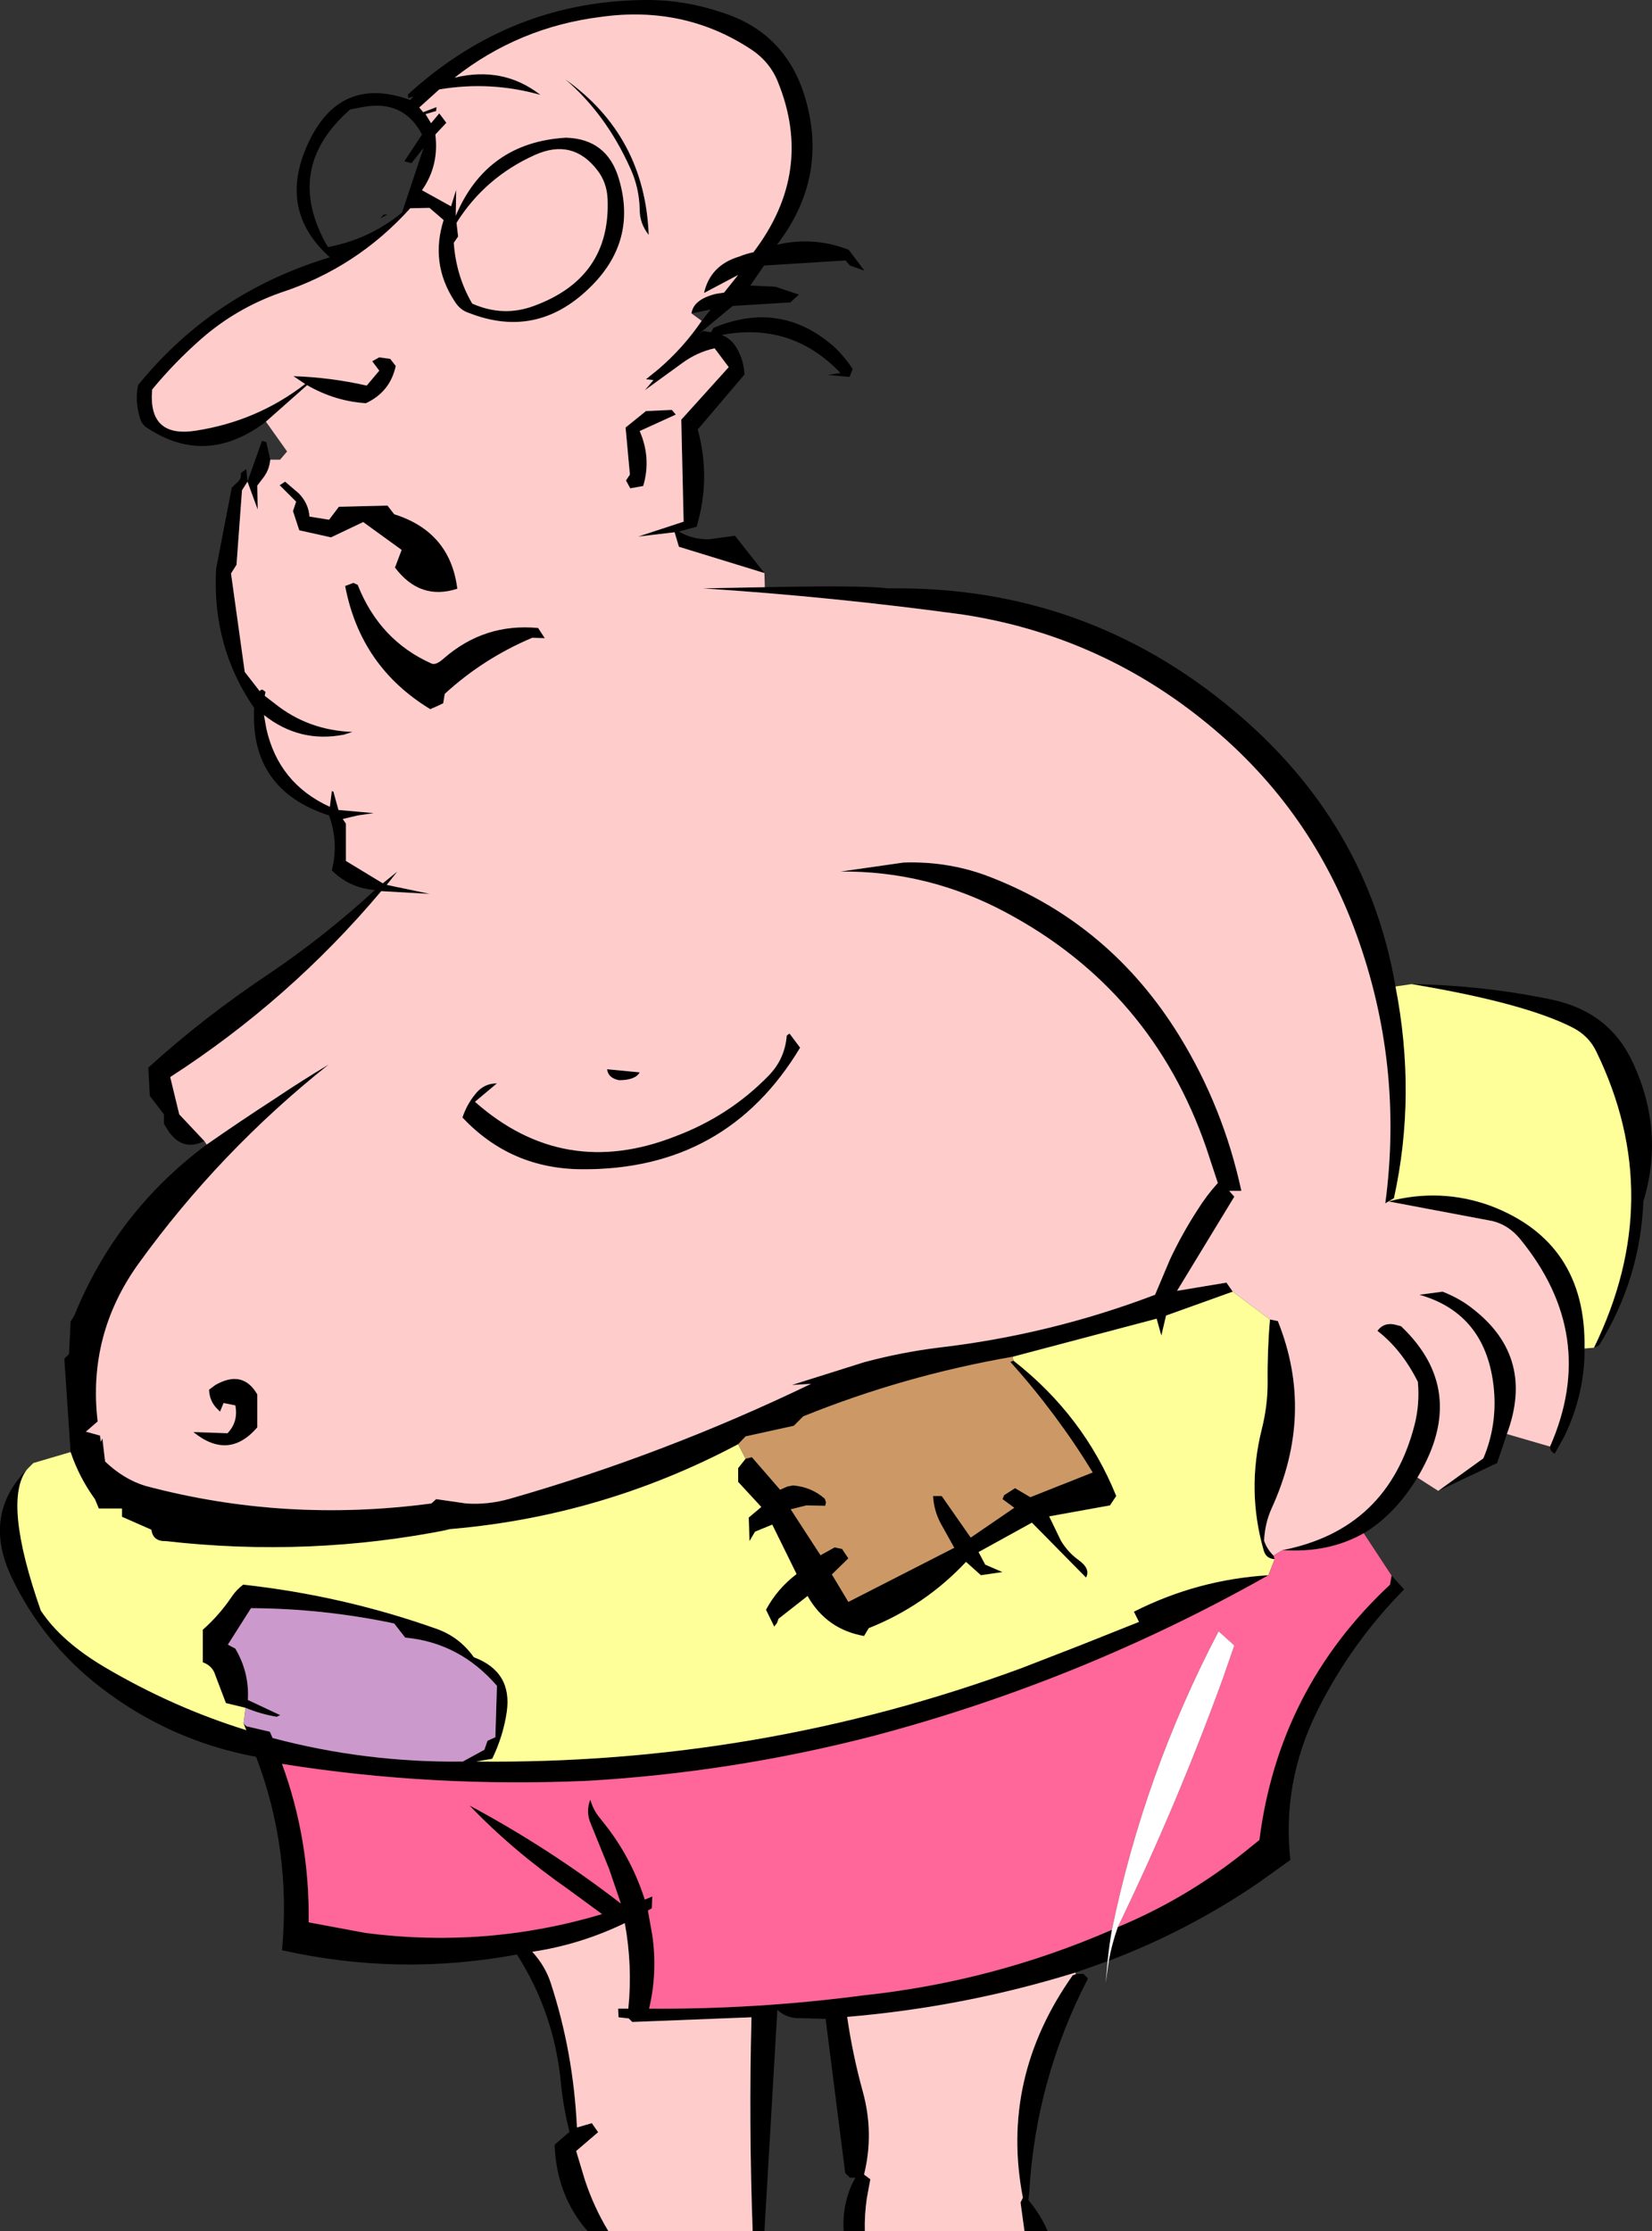 <?xml version="1.0" encoding="UTF-8" standalone="no"?>
<svg xmlns:xlink="http://www.w3.org/1999/xlink" height="284.4px" width="210.6px" xmlns="http://www.w3.org/2000/svg">
  <rect width="100%" height="100%" fill="#333333" stroke="none"/>
  <g transform="matrix(1.0, 0.0, 0.0, 1.0, -174.25, -118.75)">
    <path d="M371.85 303.15 Q378.1 288.95 368.0 276.65 366.55 274.9 364.5 274.4 L351.25 271.9 350.85 272.15 Q353.2 254.45 347.15 237.8 341.15 221.25 327.3 210.3 313.95 199.7 297.05 197.1 280.65 194.85 263.85 193.75 L271.75 193.6 Q284.6 193.35 287.35 193.75 L287.9 193.75 Q312.65 193.5 331.5 209.3 348.55 223.55 352.15 244.5 354.85 258.35 351.95 271.5 L351.25 271.9 Q357.9 270.15 364.25 272.45 376.5 277.1 376.25 290.65 376.3 296.35 373.7 301.8 L372.45 304.05 Q371.85 303.75 371.85 303.15 M271.7 191.8 L260.8 188.45 260.25 186.6 255.6 187.15 261.4 185.25 261.1 172.25 267.15 165.55 265.35 163.15 Q263.1 163.65 261.2 165.05 L256.45 168.5 257.55 167.2 256.6 167.1 258.2 165.8 Q261.35 163.1 263.7 159.65 L264.85 158.2 262.4 158.7 Q262.65 156.9 265.55 156.2 L266.55 156.05 268.35 153.8 264.0 156.1 Q264.8 152.55 268.5 151.45 269.35 151.1 270.3 150.9 278.1 140.65 273.4 129.15 272.35 126.55 269.85 124.95 261.4 119.45 250.9 120.9 240.4 122.2 232.2 128.65 238.4 127.15 243.15 130.85 236.8 129.05 230.25 130.15 L227.7 132.45 228.2 133.05 229.9 132.4 229.85 132.9 228.5 133.3 229.2 134.45 230.25 133.2 231.15 134.4 229.75 135.9 Q230.25 139.85 228.05 143.0 L231.75 145.05 232.4 142.95 232.35 146.25 Q236.3 136.9 246.4 136.3 251.65 136.45 253.15 141.55 255.55 149.6 249.3 155.55 242.6 162.0 234.05 158.65 232.9 158.3 232.2 157.15 229.05 152.35 230.8 146.8 L229.0 145.25 226.55 145.3 Q219.7 152.9 210.05 156.05 204.35 158.05 199.85 162.0 196.5 164.95 193.65 168.4 193.1 174.6 199.2 173.65 207.0 172.45 213.15 167.7 L211.65 166.7 Q216.35 166.85 221.0 167.9 L222.6 166.0 221.7 164.8 222.6 164.3 224.0 164.5 224.7 165.4 Q224.0 168.7 220.9 170.15 216.95 169.9 213.4 167.85 L208.15 172.5 Q200.6 178.25 193.1 173.35 192.3 172.9 192.05 171.9 191.45 169.8 191.85 167.85 201.4 156.05 216.3 151.55 209.7 145.65 213.4 137.3 217.45 128.2 226.55 131.5 L226.95 131.05 226.3 131.25 226.25 130.8 Q239.55 118.65 257.15 118.75 261.6 118.8 266.0 120.25 274.15 122.7 276.75 130.75 280.05 141.15 273.3 149.95 278.0 148.85 282.45 150.6 L284.45 153.25 282.6 152.6 282.05 151.95 271.65 152.6 269.9 155.15 273.1 155.3 276.1 156.3 275.0 157.3 267.65 157.75 263.3 161.35 263.9 160.95 264.9 161.1 265.2 160.55 Q273.65 157.0 280.4 162.8 281.85 164.1 282.95 165.8 L282.55 166.8 279.8 166.55 281.4 166.3 Q275.15 159.75 266.25 161.45 267.5 161.95 268.15 163.1 269.1 164.7 269.15 166.5 L263.2 173.5 Q264.9 179.75 263.05 185.9 L260.8 186.5 Q262.4 187.5 264.6 187.5 L267.95 187.05 271.7 191.8 M208.7 177.35 Q208.6 178.6 207.85 179.6 L207.05 180.65 207.1 183.7 205.8 180.15 205.1 181.25 204.4 190.75 203.7 191.85 205.45 204.4 207.35 206.85 207.5 206.7 207.7 206.65 208.1 206.95 208.0 207.45 209.3 208.45 Q213.55 211.85 219.2 212.05 L218.1 212.4 Q212.45 213.5 207.9 209.9 L208.2 211.6 Q209.75 218.6 216.3 221.6 L216.55 219.6 216.75 219.65 217.4 222.0 221.9 222.4 219.85 222.7 217.95 223.15 218.35 223.75 218.35 228.5 223.05 231.35 224.9 229.85 223.55 231.55 229.05 232.7 222.85 232.35 Q211.2 246.2 195.95 256.05 L197.1 260.8 200.3 264.2 Q197.55 265.6 195.7 262.9 L195.15 262.0 195.15 260.8 193.35 258.45 193.15 254.85 Q200.2 248.45 208.45 242.95 215.7 238.05 222.05 232.2 218.8 231.95 216.55 229.7 217.45 226.2 216.2 222.7 206.1 219.45 206.65 209.0 201.25 201.15 201.8 191.25 L203.8 180.9 204.55 180.2 Q205.05 179.75 204.95 179.05 L205.65 178.55 205.8 180.15 207.65 174.95 208.2 175.1 208.7 177.35 M200.6 264.65 Q204.9 261.65 209.3 258.8 212.65 256.55 216.15 254.45 202.25 265.5 191.9 279.85 185.4 288.9 186.7 299.95 L185.2 301.25 187.0 301.75 187.1 302.55 187.3 302.1 187.65 305.05 Q190.0 307.3 192.75 308.15 210.5 312.9 229.25 310.4 L229.85 309.85 233.65 310.4 Q236.45 310.6 239.25 309.8 259.0 304.15 277.65 295.15 L275.2 295.3 284.4 292.4 Q289.05 291.15 293.8 290.55 308.1 288.9 321.5 283.8 L323.4 279.3 Q324.95 276.0 326.9 273.0 328.05 271.15 329.5 269.55 L328.0 265.0 Q321.05 245.0 302.55 235.1 292.6 229.75 281.4 229.85 L289.45 228.7 Q295.4 228.5 300.75 230.65 315.85 236.6 324.6 250.8 330.2 259.9 332.5 270.55 L330.95 270.55 331.6 271.3 324.3 283.3 330.6 282.25 331.4 283.4 322.9 286.45 322.3 289.0 321.7 286.85 303.35 291.7 Q289.5 294.1 276.65 299.3 L275.45 300.5 269.3 301.85 268.35 302.85 Q250.65 312.25 230.65 313.75 L231.65 313.7 Q213.8 317.3 195.35 315.2 193.75 315.25 193.55 313.75 L189.8 312.1 189.8 311.05 186.85 311.05 186.35 309.85 Q184.35 307.1 183.25 303.85 L182.45 291.95 183.05 291.35 183.25 287.2 183.7 286.5 Q189.1 273.2 200.6 264.65 M336.15 286.95 L337.15 287.15 Q341.9 298.95 336.35 311.05 335.5 312.95 335.4 315.15 335.75 316.2 336.6 317.05 L336.75 317.5 Q335.65 317.45 335.35 316.4 333.15 308.75 335.1 300.95 335.85 297.95 335.85 295.05 335.8 290.9 336.15 286.95 M337.75 316.35 Q351.2 313.7 354.6 300.3 355.25 297.7 355.0 294.9 352.95 290.8 349.85 288.4 350.75 287.15 352.45 287.7 L352.85 287.8 Q361.45 295.95 355.15 306.75 L354.95 307.1 Q352.05 311.85 348.1 314.2 343.6 316.75 337.75 316.35 M357.6 308.8 L363.35 304.65 Q365.1 300.5 364.7 295.9 363.8 286.25 355.2 283.8 L358.15 283.4 Q360.45 284.3 362.15 285.7 369.95 291.85 366.35 301.55 L365.1 305.25 357.6 308.8 M354.2 244.2 Q363.4 244.35 372.2 246.2 379.55 247.8 382.5 254.4 386.45 263.05 383.75 271.9 383.35 281.8 378.1 290.25 L377.45 290.55 Q386.8 271.4 377.75 252.8 376.8 250.8 374.75 249.75 368.6 246.6 354.2 244.2 M316.75 364.4 Q325.4 360.8 332.75 354.95 L334.8 353.3 Q337.25 334.0 351.45 320.75 L351.65 319.6 353.25 321.35 Q346.5 328.2 342.2 336.8 337.65 346.0 338.75 355.85 L334.55 358.85 Q325.65 364.9 315.6 368.7 316.0 366.5 316.75 364.4 M315.45 368.75 L311.35 370.2 Q297.15 374.6 282.25 375.85 282.95 380.7 284.25 385.4 285.7 390.7 284.4 395.95 L285.2 396.55 284.75 399.0 Q284.45 401.1 284.5 403.15 L281.8 403.15 Q281.6 400.1 282.8 397.3 L283.3 396.35 282.6 396.35 282.0 395.75 279.5 376.1 275.65 376.0 Q274.3 375.85 273.35 374.95 L271.7 403.15 270.2 403.15 Q269.7 389.4 270.05 375.9 L254.85 376.5 254.4 376.05 253.1 375.9 253.05 374.8 254.35 374.8 Q254.9 369.35 253.9 363.9 248.2 366.65 242.1 367.55 243.75 369.35 244.45 371.5 247.35 380.35 247.8 389.95 L249.7 389.4 250.5 390.55 247.7 392.95 248.8 396.6 Q249.95 400.1 251.8 403.15 L249.15 403.15 Q245.2 398.65 244.95 392.15 L246.85 390.5 Q246.05 387.35 245.75 384.2 244.9 375.35 240.15 367.9 225.05 370.7 210.2 367.35 211.4 354.55 206.9 342.7 195.85 340.65 186.95 333.75 179.7 328.1 175.75 319.85 171.95 311.9 177.7 306.05 174.55 310.05 179.45 324.05 182.05 328.0 187.65 331.3 196.3 336.4 205.65 339.3 L205.3 338.45 205.65 338.8 208.65 339.5 209.0 340.3 Q220.85 343.45 233.25 343.3 L236.0 341.8 236.4 340.65 237.4 340.2 237.6 333.65 Q232.85 328.15 225.9 327.5 L224.5 325.7 Q215.5 323.8 206.25 323.75 L203.3 328.4 204.25 328.9 Q206.05 331.95 205.85 335.45 L210.0 337.4 Q209.75 337.45 209.55 337.6 207.45 337.25 205.55 336.45 L203.05 335.85 201.7 332.3 Q201.35 331.1 200.1 330.65 L200.1 326.5 Q202.25 324.6 203.85 322.2 204.4 321.4 205.25 320.75 218.0 322.15 229.95 326.4 232.85 327.45 234.65 330.0 239.6 331.85 238.85 337.0 238.4 340.05 237.0 342.95 L234.95 343.3 Q271.05 343.7 304.45 331.4 L312.05 328.45 319.45 325.5 318.8 324.2 Q326.9 320.1 335.95 319.55 312.05 333.05 285.55 340.05 267.75 344.65 249.35 345.75 229.3 346.65 210.2 343.6 213.75 353.3 213.6 363.8 L220.85 365.15 Q236.25 367.15 251.0 362.75 L246.7 359.6 Q239.55 354.6 234.1 348.9 244.2 354.3 253.4 361.4 L251.9 357.0 249.55 351.2 Q248.9 349.7 249.5 348.15 249.9 349.5 250.65 350.4 L251.75 351.8 Q254.85 355.9 256.45 360.9 L257.4 360.5 257.35 362.0 256.85 362.3 257.4 365.4 Q258.1 370.15 257.0 374.8 270.75 374.9 284.35 373.1 300.8 371.35 316.0 364.75 315.65 366.75 315.45 368.75 M311.4 370.4 L312.35 370.35 312.95 370.95 Q306.25 383.9 305.45 398.35 L305.35 399.2 Q306.9 401.05 307.8 403.15 L304.85 403.15 304.35 399.5 304.65 398.9 Q301.7 383.7 311.0 370.55 L311.4 370.4 M220.45 132.4 L218.9 132.7 Q210.25 140.25 216.05 150.25 221.35 149.25 225.5 145.85 L228.25 137.6 226.7 139.55 225.8 139.3 228.05 135.9 Q225.7 131.4 220.45 132.4 M223.65 146.1 L222.7 146.6 223.2 146.1 223.65 146.1 M242.45 138.5 Q236.1 141.35 232.45 147.15 L232.65 148.9 232.1 149.7 Q232.4 153.95 234.45 157.45 238.4 159.2 242.3 157.75 252.15 154.15 251.7 144.05 251.6 142.0 250.4 140.45 247.25 136.35 242.45 138.5 M217.45 183.35 L223.65 183.2 224.5 184.3 Q231.65 186.55 232.55 193.8 227.8 195.35 224.6 191.1 L225.45 188.85 220.55 185.3 216.45 187.25 212.4 186.35 211.6 183.9 212.0 182.7 209.9 180.6 210.6 180.15 212.35 181.65 Q213.6 182.95 213.7 184.6 L216.2 185.0 217.45 183.35 M219.85 193.3 Q222.65 200.4 229.3 203.35 229.85 203.55 230.8 202.7 236.0 198.15 242.85 198.8 L243.7 200.1 242.1 200.05 Q235.85 202.7 230.95 207.2 L230.75 208.4 Q229.95 208.8 229.1 209.15 220.2 203.75 218.25 193.45 L219.3 193.05 219.85 193.3 M255.8 145.5 Q255.75 142.7 254.6 140.2 251.5 133.3 246.3 128.85 256.45 136.05 256.95 148.7 255.8 147.25 255.8 145.5 M255.8 255.45 Q255.25 256.45 253.15 256.45 251.75 256.15 251.65 255.05 L255.8 255.45 M272.25 255.85 Q274.3 253.75 274.55 250.75 L274.9 250.5 276.25 252.3 Q266.85 267.95 248.4 267.8 239.35 267.75 233.2 261.2 233.8 259.45 234.9 258.15 235.95 256.85 237.6 256.85 L234.8 259.2 Q246.1 269.2 260.35 263.6 267.25 261.0 272.25 255.85 M259.9 171.0 L260.4 171.6 255.8 173.7 Q257.3 177.15 256.25 180.7 L254.6 181.0 254.05 180.0 254.55 179.25 254.0 173.25 256.6 171.15 259.9 171.0 M303.45 292.2 Q312.4 299.2 316.55 309.45 L315.75 310.65 308.0 312.05 309.5 315.15 Q310.4 316.65 311.8 317.65 313.3 318.75 312.7 319.85 L305.8 312.85 299.0 316.6 299.85 318.2 302.05 319.15 299.3 319.55 297.4 317.85 Q292.15 323.45 285.0 326.3 L284.4 327.3 Q279.6 326.45 277.2 322.2 L273.5 325.1 273.3 325.65 272.95 326.1 271.9 323.95 Q273.35 321.25 275.8 319.4 L272.7 313.1 270.5 314.0 269.8 315.2 269.7 312.2 271.3 310.85 268.35 307.65 268.35 305.9 269.3 304.7 270.1 304.5 273.7 308.65 274.6 308.25 275.35 308.1 Q277.7 308.3 279.4 309.8 L279.55 310.25 279.45 310.7 277.05 310.65 275.05 311.15 278.85 317.0 280.65 316.0 281.6 316.2 282.4 317.4 280.3 319.45 282.4 322.95 295.9 316.05 294.2 313.0 Q293.3 311.35 293.2 309.45 L294.3 309.45 298.0 314.75 303.55 310.95 302.05 309.85 302.25 309.35 303.65 308.45 305.6 309.6 313.55 306.45 Q309.0 299.0 303.05 292.35 L303.45 292.2 M200.9 295.9 L201.7 295.3 Q205.2 293.3 207.05 296.5 L207.05 300.7 Q203.4 304.95 198.9 301.3 L203.25 301.45 Q204.65 300.0 204.25 297.9 L202.75 297.6 202.3 298.7 202.0 298.4 Q200.95 297.4 200.9 295.9" fill="#000000" fill-rule="evenodd" stroke="none"/>
    <path d="M331.4 283.4 L336.15 286.95 Q335.8 290.9 335.85 295.05 335.85 297.95 335.1 300.95 333.15 308.75 335.35 316.4 335.65 317.45 336.75 317.5 L335.95 319.55 Q326.9 320.1 318.8 324.2 L319.45 325.5 312.05 328.45 304.45 331.4 Q271.05 343.7 234.95 343.3 L237.0 342.95 Q238.4 340.05 238.85 337.0 239.6 331.85 234.65 330.0 232.85 327.45 229.95 326.4 218.0 322.15 205.25 320.75 204.4 321.4 203.85 322.2 202.25 324.6 200.1 326.5 L200.1 330.65 Q201.35 331.1 201.7 332.3 L203.05 335.85 205.55 336.45 205.3 338.45 205.65 339.3 Q196.3 336.4 187.65 331.3 182.05 328.0 179.45 324.05 174.55 310.05 177.7 306.05 L178.5 305.25 183.25 303.85 Q184.35 307.1 186.35 309.85 L186.85 311.05 189.8 311.05 189.8 312.1 193.55 313.75 Q193.75 315.25 195.35 315.2 213.8 317.3 231.65 313.7 L230.65 313.75 Q250.65 312.25 268.35 302.85 L269.3 304.7 268.35 305.9 268.35 307.65 271.3 310.85 269.7 312.2 269.8 315.2 270.5 314.0 272.7 313.1 275.8 319.4 Q273.35 321.25 271.9 323.95 L272.95 326.1 273.3 325.65 273.5 325.1 277.2 322.2 Q279.6 326.45 284.4 327.3 L285.0 326.3 Q292.15 323.45 297.4 317.85 L299.3 319.55 302.05 319.15 299.85 318.2 299.0 316.6 305.8 312.85 312.7 319.85 Q313.3 318.75 311.8 317.65 310.4 316.65 309.5 315.15 L308.0 312.05 315.75 310.65 316.55 309.45 Q312.4 299.2 303.45 292.2 L303.35 291.7 321.7 286.85 322.3 289.0 322.9 286.45 331.4 283.4 M376.25 290.65 Q376.5 277.1 364.25 272.45 357.9 270.15 351.25 271.9 L351.95 271.5 Q354.85 258.35 352.15 244.5 L354.2 244.2 Q368.6 246.6 374.75 249.75 376.8 250.8 377.75 252.8 386.8 271.4 377.45 290.55 L376.25 290.65" fill="#ffff99" fill-rule="evenodd" stroke="none"/>
    <path d="M271.75 193.6 L263.85 193.75 Q280.65 194.85 297.05 197.1 313.95 199.7 327.3 210.3 341.15 221.25 347.15 237.8 353.2 254.45 350.85 272.15 L351.25 271.9 364.5 274.4 Q366.55 274.9 368.0 276.65 378.1 288.95 371.85 303.15 L366.35 301.55 Q369.95 291.85 362.15 285.7 360.45 284.3 358.15 283.4 L355.2 283.8 Q363.8 286.25 364.7 295.9 365.1 300.5 363.35 304.65 L357.6 308.8 354.95 307.1 355.15 306.75 Q361.45 295.95 352.85 287.8 L352.45 287.7 Q350.75 287.15 349.85 288.4 352.95 290.8 355.0 294.9 355.25 297.7 354.6 300.3 351.2 313.7 337.75 316.35 L336.6 317.05 Q335.75 316.2 335.4 315.15 335.5 312.95 336.35 311.05 341.9 298.95 337.15 287.15 L336.15 286.95 331.4 283.4 330.6 282.25 324.3 283.3 331.6 271.3 330.95 270.55 332.5 270.55 Q330.2 259.9 324.6 250.8 315.85 236.6 300.75 230.65 295.4 228.5 289.45 228.7 L281.4 229.85 Q292.6 229.75 302.55 235.1 321.05 245.0 328.0 265.0 L329.5 269.55 Q328.05 271.15 326.9 273.0 324.95 276.0 323.4 279.3 L321.5 283.8 Q308.1 288.9 293.8 290.55 289.05 291.15 284.4 292.4 L275.2 295.3 277.65 295.15 Q259.0 304.15 239.25 309.8 236.45 310.6 233.65 310.4 L229.85 309.85 229.25 310.4 Q210.5 312.9 192.75 308.15 190.0 307.3 187.65 305.05 L187.3 302.1 187.1 302.55 187.0 301.75 185.2 301.25 186.7 299.95 Q185.4 288.9 191.9 279.85 202.25 265.5 216.15 254.45 212.65 256.55 209.3 258.8 204.9 261.65 200.6 264.65 L200.3 264.2 197.1 260.8 195.95 256.05 Q211.2 246.2 222.85 232.35 L229.05 232.7 223.55 231.55 224.9 229.85 223.05 231.35 218.35 228.5 218.35 223.75 217.95 223.15 219.85 222.7 221.9 222.4 217.4 222.0 216.75 219.65 216.55 219.6 216.3 221.6 Q209.75 218.6 208.2 211.6 L207.9 209.9 Q212.45 213.5 218.1 212.4 L219.2 212.05 Q213.55 211.85 209.3 208.45 L208.0 207.45 208.1 206.95 207.7 206.65 207.5 206.7 207.35 206.85 205.45 204.4 203.7 191.85 204.4 190.75 205.1 181.25 205.8 180.15 207.1 183.7 207.05 180.65 207.85 179.6 Q208.6 178.6 208.7 177.35 L209.95 177.35 210.85 176.3 208.15 172.5 213.4 167.85 Q216.95 169.9 220.9 170.15 224.0 168.7 224.7 165.4 L224.0 164.5 222.6 164.3 221.7 164.8 222.6 166.0 221.0 167.9 Q216.35 166.85 211.65 166.7 L213.15 167.7 Q207.0 172.45 199.2 173.65 193.1 174.6 193.65 168.4 196.5 164.95 199.85 162.0 204.35 158.05 210.05 156.05 219.7 152.9 226.55 145.3 L229.0 145.25 230.8 146.8 Q229.05 152.35 232.2 157.15 232.9 158.3 234.05 158.65 242.6 162.0 249.3 155.55 255.55 149.6 253.15 141.55 251.65 136.45 246.4 136.3 236.3 136.9 232.35 146.25 L232.4 142.95 231.75 145.05 228.05 143.0 Q230.25 139.85 229.75 135.9 L231.15 134.4 230.25 133.2 229.2 134.45 228.5 133.3 229.85 132.9 229.9 132.4 228.2 133.05 227.7 132.45 230.25 130.15 Q236.8 129.05 243.15 130.85 238.4 127.15 232.2 128.65 240.4 122.2 250.9 120.9 261.4 119.45 269.85 124.95 272.35 126.55 273.4 129.15 278.1 140.65 270.3 150.9 269.35 151.1 268.5 151.45 264.8 152.55 264.0 156.1 L268.35 153.8 266.55 156.05 265.55 156.2 Q262.65 156.9 262.4 158.7 L263.7 159.65 Q261.35 163.1 258.2 165.8 L256.6 167.1 257.55 167.2 256.45 168.5 261.2 165.05 Q263.1 163.65 265.35 163.15 L267.15 165.55 261.1 172.25 261.4 185.25 255.6 187.15 260.25 186.6 260.8 188.45 271.7 191.8 271.75 193.6 M311.35 370.2 L311.4 370.4 311.0 370.55 Q301.7 383.7 304.65 398.9 L304.35 399.5 304.85 403.15 284.5 403.15 Q284.45 401.1 284.75 399.0 L285.2 396.55 284.4 395.95 Q285.7 390.7 284.25 385.4 282.95 380.7 282.25 375.85 297.15 374.6 311.35 370.2 M270.2 403.15 L251.8 403.15 Q249.95 400.1 248.8 396.6 L247.7 392.95 250.5 390.55 249.7 389.4 247.8 389.95 Q247.35 380.35 244.45 371.5 243.75 369.35 242.1 367.55 248.2 366.65 253.9 363.9 254.9 369.35 254.35 374.8 L253.05 374.8 253.1 375.9 254.4 376.05 254.85 376.5 270.05 375.9 Q269.7 389.4 270.2 403.15 M242.45 138.5 Q247.25 136.35 250.4 140.45 251.6 142.0 251.7 144.05 252.15 154.15 242.3 157.75 238.4 159.2 234.45 157.45 232.4 153.95 232.1 149.7 L232.65 148.9 232.45 147.15 Q236.1 141.35 242.45 138.5 M217.45 183.35 L216.2 185.0 213.7 184.6 Q213.6 182.95 212.35 181.65 L210.6 180.15 209.9 180.6 212.0 182.7 211.6 183.9 212.4 186.35 216.45 187.25 220.55 185.3 225.45 188.85 224.6 191.1 Q227.8 195.35 232.55 193.8 231.65 186.55 224.5 184.3 L223.65 183.2 217.45 183.35 M219.85 193.3 L219.3 193.05 218.25 193.45 Q220.2 203.75 229.1 209.15 229.95 208.8 230.75 208.4 L230.95 207.2 Q235.85 202.7 242.1 200.05 L243.7 200.1 242.85 198.8 Q236.0 198.15 230.8 202.7 229.85 203.55 229.3 203.35 222.65 200.4 219.85 193.3 M255.8 145.5 Q255.8 147.25 256.95 148.7 256.45 136.05 246.3 128.85 251.5 133.3 254.6 140.2 255.75 142.7 255.8 145.5 M259.9 171.0 L256.6 171.15 254.0 173.25 254.55 179.25 254.05 180.0 254.6 181.0 256.25 180.7 Q257.3 177.15 255.8 173.7 L260.4 171.6 259.9 171.0 M272.25 255.85 Q267.25 261.0 260.35 263.6 246.1 269.2 234.8 259.2 L237.6 256.85 Q235.95 256.85 234.9 258.15 233.8 259.45 233.2 261.2 239.35 267.75 248.4 267.8 266.85 267.95 276.25 252.3 L274.9 250.5 274.55 250.75 Q274.3 253.75 272.25 255.85 M255.8 255.45 L251.65 255.05 Q251.75 256.15 253.15 256.45 255.25 256.45 255.8 255.45 M200.9 295.9 Q200.95 297.4 202.0 298.4 L202.3 298.7 202.75 297.6 204.25 297.9 Q204.65 300.0 203.25 301.45 L198.9 301.3 Q203.4 304.95 207.05 300.7 L207.05 296.5 Q205.2 293.3 201.7 295.3 L200.9 295.9" fill="#ffcccc" fill-rule="evenodd" stroke="none"/>
    <path d="M336.6 317.05 L337.75 316.35 Q343.6 316.75 348.1 314.2 L351.65 319.6 351.45 320.75 Q337.25 334.0 334.8 353.3 L332.75 354.95 Q325.4 360.8 316.75 364.4 324.3 348.8 330.2 332.55 L331.6 328.5 329.6 326.7 Q320.1 344.85 316.0 364.75 300.8 371.35 284.35 373.1 270.75 374.9 257.0 374.8 258.1 370.15 257.4 365.4 L256.85 362.3 257.35 362.0 257.4 360.5 256.45 360.9 Q254.85 355.9 251.75 351.8 L250.65 350.4 Q249.9 349.5 249.5 348.15 248.9 349.7 249.55 351.2 L251.9 357.0 253.4 361.4 Q244.2 354.3 234.1 348.9 239.55 354.6 246.7 359.6 L251.0 362.75 Q236.25 367.15 220.85 365.15 L213.6 363.8 Q213.75 353.3 210.2 343.6 229.3 346.65 249.35 345.75 267.75 344.65 285.55 340.05 312.05 333.05 335.95 319.55 L336.75 317.5 336.6 317.05" fill="#ff6699" fill-rule="evenodd" stroke="none"/>
    <path d="M315.6 368.7 L315.2 371.55 315.45 368.75 Q315.65 366.75 316.0 364.75 320.1 344.85 329.6 326.7 L331.6 328.5 330.2 332.55 Q324.3 348.8 316.75 364.4 316.0 366.5 315.6 368.7" fill="#ffffff" fill-rule="evenodd" stroke="none"/>
    <path d="M303.35 291.7 L303.45 292.2 303.05 292.35 Q309.0 299.0 313.55 306.45 L305.6 309.6 303.65 308.45 302.25 309.35 302.05 309.85 303.55 310.95 298.0 314.75 294.3 309.45 293.2 309.45 Q293.3 311.35 294.2 313.0 L295.9 316.05 282.4 322.95 280.3 319.45 282.4 317.4 281.6 316.2 280.65 316.0 278.85 317.0 275.05 311.15 277.05 310.65 279.45 310.7 279.55 310.25 279.4 309.8 Q277.7 308.3 275.35 308.1 L274.6 308.25 273.7 308.65 270.1 304.5 269.3 304.7 268.35 302.85 269.3 301.85 275.45 300.5 276.65 299.3 Q289.5 294.1 303.35 291.7" fill="#cc9966" fill-rule="evenodd" stroke="none"/>
    <path d="M205.55 336.45 Q207.45 337.25 209.55 337.6 209.75 337.45 210.0 337.4 L205.85 335.45 Q206.05 331.95 204.25 328.9 L203.3 328.4 206.25 323.75 Q215.5 323.8 224.5 325.7 L225.9 327.5 Q232.85 328.15 237.6 333.65 L237.4 340.2 236.4 340.65 236.0 341.8 233.25 343.3 Q220.85 343.45 209.0 340.3 L208.65 339.5 205.65 338.8 205.3 338.45 205.55 336.45" fill="#cc99cc" fill-rule="evenodd" stroke="none"/>
  </g>
</svg>

